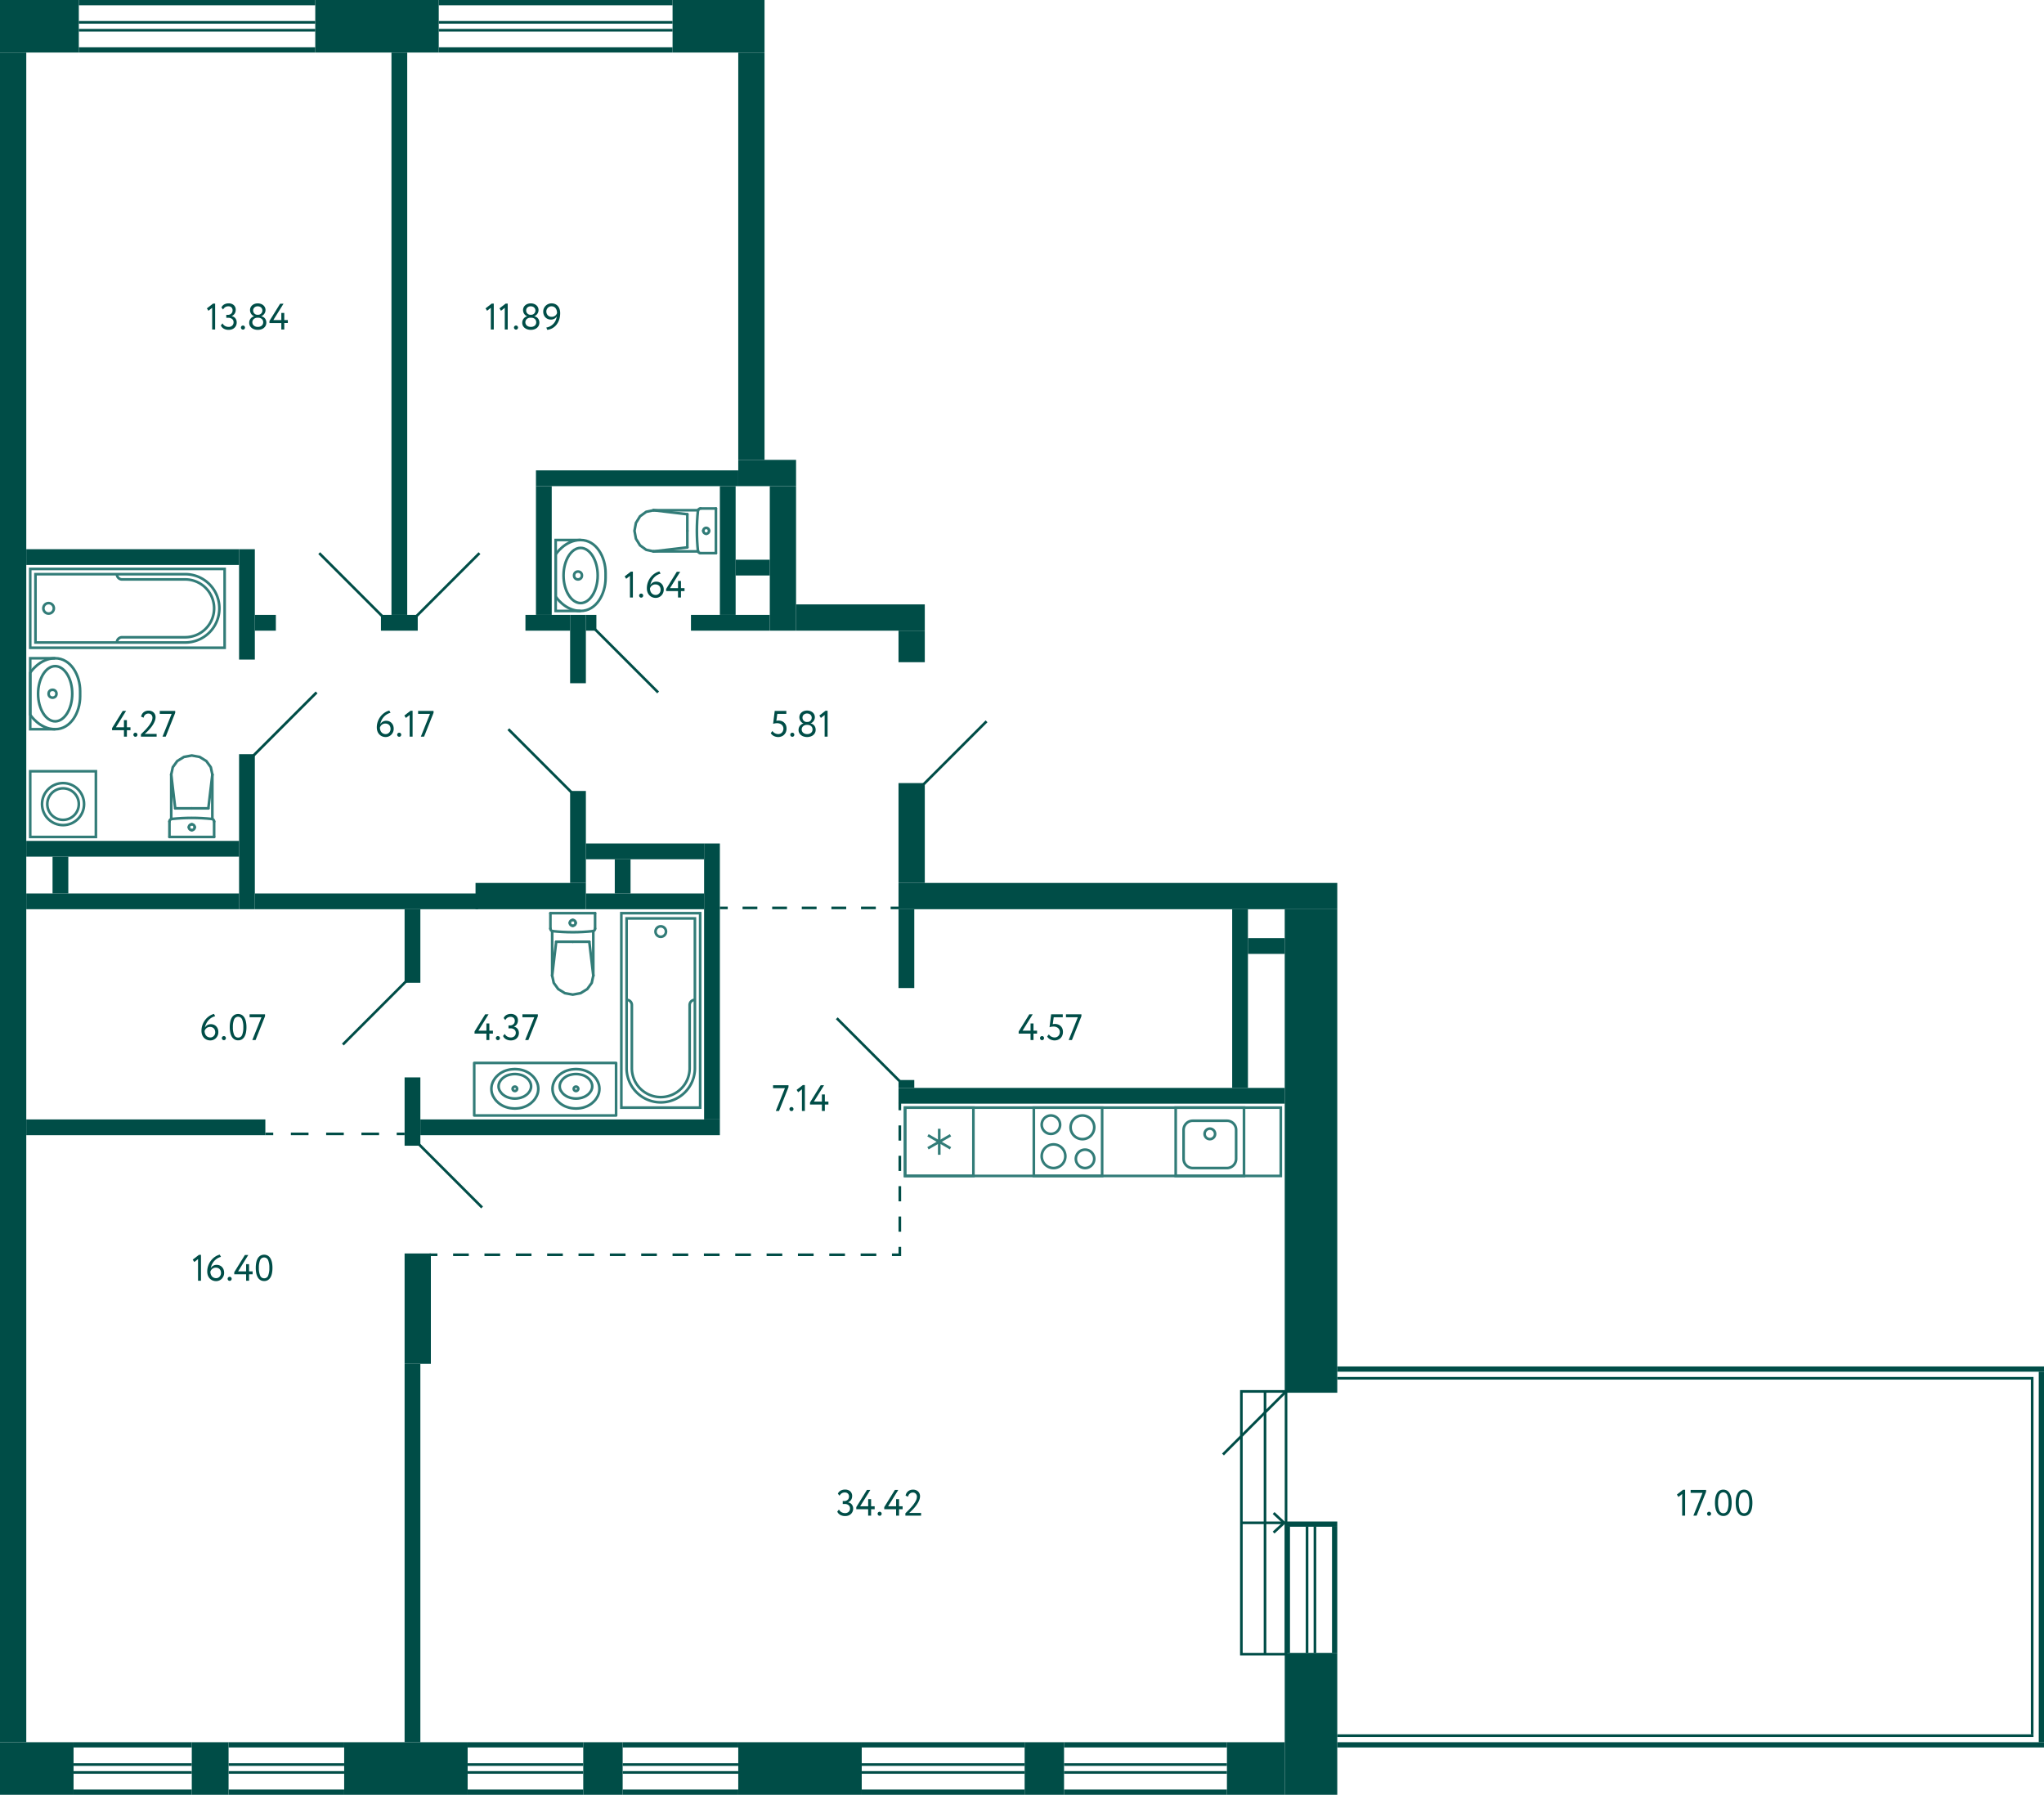 <svg xmlns="http://www.w3.org/2000/svg" width="778" height="683" viewBox="0 0 778 683">
  <title>2_C-3_10fl_1</title>
  <g id="Слой_2" data-name="Слой 2">
    <g id="_2_C-3_10fl_1" data-name="2_C-3_10fl_1">
      <g id="sant">
        <g>
          <polyline points="21 250.5 11.5 250.5 11.5 277.5 21 277.5" fill="none" stroke="#327c78" stroke-miterlimit="10"/>
          <path d="M30.5,265v-2c0-6-3.5-12.5-9.5-12.5s-9.5,5.5-9.5,5.5v16s3.5,5.5,9.5,5.5S30.5,271,30.5,265Z" fill="none" stroke="#327c78" stroke-miterlimit="10"/>
          <path d="M21,254c3.252,0,6,4.579,6,10s-2.748,10-6,10-6-4.579-6-10,2.748-10,6-10m0-1c-3.866,0-7,4.925-7,11s3.134,11,7,11,7-4.925,7-11-3.134-11-7-11Z" fill="#327c78"/>
          <circle cx="20" cy="264" r="1.5" fill="none" stroke="#327c78" stroke-miterlimit="10"/>
        </g>
        <g>
          <polyline points="221 205.5 211.5 205.5 211.5 232.5 221 232.5" fill="none" stroke="#327c78" stroke-miterlimit="10"/>
          <path d="M230.5,220v-2c0-6-3.5-12.5-9.5-12.5s-9.5,5.5-9.5,5.5v16s3.5,5.5,9.5,5.5S230.5,226,230.5,220Z" fill="none" stroke="#327c78" stroke-miterlimit="10"/>
          <path d="M221,209c3.252,0,6,4.579,6,10s-2.748,10-6,10-6-4.579-6-10,2.748-10,6-10m0-1c-3.866,0-7,4.925-7,11s3.134,11,7,11,7-4.925,7-11-3.134-11-7-11Z" fill="#327c78"/>
          <circle cx="220" cy="219" r="1.5" fill="none" stroke="#327c78" stroke-miterlimit="10"/>
        </g>
        <g>
          <line x1="73" y1="307.617" x2="79.303" y2="307.617" fill="none" stroke="#327c78" stroke-linecap="round" stroke-linejoin="round"/>
          <line x1="81.5" y1="318.5" x2="81.5" y2="312.635" fill="none" stroke="#327c78" stroke-linecap="round" stroke-linejoin="round"/>
          <polyline points="80.826 294.729 80.231 291.963 78.534 289.617 75.995 288.05 73 287.5 70.005 288.05 67.466 289.617 65.769 291.963 65.174 294.729" fill="none" stroke="#327c78" stroke-linecap="round" stroke-linejoin="round"/>
          <line x1="64.5" y1="318.5" x2="64.5" y2="312.635" fill="none" stroke="#327c78" stroke-linecap="round" stroke-linejoin="round"/>
          <polyline points="81.5 312.635 81.484 312.455 81.435 312.282 81.355 312.12 81.248 311.976 81.116 311.853 80.964 311.756 80.797 311.689 80.621 311.653" fill="none" stroke="#327c78" stroke-linecap="round" stroke-linejoin="round"/>
          <line x1="65.174" y1="311.698" x2="65.174" y2="294.729" fill="none" stroke="#327c78" stroke-linecap="round" stroke-linejoin="round"/>
          <polyline points="80.621 311.653 78.721 311.478 76.818 311.353 74.912 311.277 73.004 311.252 71.097 311.277 69.191 311.352 67.288 311.477 65.388 311.652" fill="none" stroke="#327c78" stroke-linecap="round" stroke-linejoin="round"/>
          <line x1="80.826" y1="294.75" x2="79.303" y2="307.617" fill="none" stroke="#327c78" stroke-linecap="round" stroke-linejoin="round"/>
          <line x1="65.174" y1="294.75" x2="66.697" y2="307.617" fill="none" stroke="#327c78" stroke-linecap="round" stroke-linejoin="round"/>
          <line x1="73" y1="307.617" x2="66.697" y2="307.617" fill="none" stroke="#327c78" stroke-linecap="round" stroke-linejoin="round"/>
          <line x1="80.826" y1="311.689" x2="80.826" y2="294.729" fill="none" stroke="#327c78" stroke-linecap="round" stroke-linejoin="round"/>
          <polyline points="65.388 311.652 65.21 311.687 65.042 311.753 64.888 311.85 64.755 311.972 64.646 312.117 64.566 312.28 64.517 312.454 64.5 312.635" fill="none" stroke="#327c78" stroke-linecap="round" stroke-linejoin="round"/>
          <line x1="81.5" y1="318.5" x2="64.5" y2="318.5" fill="none" stroke="#327c78" stroke-linecap="round" stroke-linejoin="round"/>
          <path d="M73,313.691a1.113,1.113,0,0,0-1.118,1.108" fill="none" stroke="#327c78" stroke-linecap="round" stroke-linejoin="round"/>
          <path d="M74.118,314.8A1.113,1.113,0,0,0,73,313.691" fill="none" stroke="#327c78" stroke-linecap="round" stroke-linejoin="round"/>
          <path d="M73,315.906a1.112,1.112,0,0,0,1.118-1.107" fill="none" stroke="#327c78" stroke-linecap="round" stroke-linejoin="round"/>
          <path d="M71.882,314.8A1.112,1.112,0,0,0,73,315.906" fill="none" stroke="#327c78" stroke-linecap="round" stroke-linejoin="round"/>
        </g>
        <g>
          <line x1="261.617" y1="202" x2="261.617" y2="195.697" fill="none" stroke="#327c78" stroke-linecap="round" stroke-linejoin="round"/>
          <line x1="272.5" y1="193.5" x2="266.635" y2="193.5" fill="none" stroke="#327c78" stroke-linecap="round" stroke-linejoin="round"/>
          <polyline points="248.729 194.174 245.963 194.769 243.617 196.466 242.05 199.005 241.5 202 242.05 204.995 243.617 207.534 245.963 209.231 248.729 209.826" fill="none" stroke="#327c78" stroke-linecap="round" stroke-linejoin="round"/>
          <line x1="272.5" y1="210.5" x2="266.635" y2="210.5" fill="none" stroke="#327c78" stroke-linecap="round" stroke-linejoin="round"/>
          <polyline points="266.635 193.5 266.455 193.516 266.282 193.565 266.12 193.645 265.976 193.752 265.853 193.884 265.756 194.036 265.689 194.203 265.653 194.379" fill="none" stroke="#327c78" stroke-linecap="round" stroke-linejoin="round"/>
          <line x1="265.698" y1="209.826" x2="248.729" y2="209.826" fill="none" stroke="#327c78" stroke-linecap="round" stroke-linejoin="round"/>
          <polyline points="265.653 194.379 265.478 196.279 265.353 198.182 265.278 200.088 265.252 201.996 265.277 203.903 265.352 205.809 265.477 207.712 265.652 209.612" fill="none" stroke="#327c78" stroke-linecap="round" stroke-linejoin="round"/>
          <line x1="248.75" y1="194.174" x2="261.617" y2="195.697" fill="none" stroke="#327c78" stroke-linecap="round" stroke-linejoin="round"/>
          <line x1="248.75" y1="209.826" x2="261.617" y2="208.303" fill="none" stroke="#327c78" stroke-linecap="round" stroke-linejoin="round"/>
          <line x1="261.617" y1="202" x2="261.617" y2="208.303" fill="none" stroke="#327c78" stroke-linecap="round" stroke-linejoin="round"/>
          <line x1="265.689" y1="194.174" x2="248.729" y2="194.174" fill="none" stroke="#327c78" stroke-linecap="round" stroke-linejoin="round"/>
          <polyline points="265.652 209.612 265.687 209.79 265.753 209.958 265.85 210.112 265.972 210.245 266.117 210.354 266.28 210.434 266.454 210.483 266.635 210.5" fill="none" stroke="#327c78" stroke-linecap="round" stroke-linejoin="round"/>
          <line x1="272.5" y1="193.5" x2="272.5" y2="210.5" fill="none" stroke="#327c78" stroke-linecap="round" stroke-linejoin="round"/>
          <path d="M267.691,202a1.113,1.113,0,0,0,1.108,1.118" fill="none" stroke="#327c78" stroke-linecap="round" stroke-linejoin="round"/>
          <path d="M268.8,200.882A1.113,1.113,0,0,0,267.691,202" fill="none" stroke="#327c78" stroke-linecap="round" stroke-linejoin="round"/>
          <path d="M269.906,202a1.112,1.112,0,0,0-1.107-1.118" fill="none" stroke="#327c78" stroke-linecap="round" stroke-linejoin="round"/>
          <path d="M268.8,203.118A1.112,1.112,0,0,0,269.906,202" fill="none" stroke="#327c78" stroke-linecap="round" stroke-linejoin="round"/>
        </g>
        <g>
          <line x1="218" y1="358.383" x2="211.697" y2="358.383" fill="none" stroke="#327c78" stroke-linecap="round" stroke-linejoin="round"/>
          <line x1="209.5" y1="347.5" x2="209.5" y2="353.365" fill="none" stroke="#327c78" stroke-linecap="round" stroke-linejoin="round"/>
          <polyline points="210.174 371.271 210.769 374.037 212.466 376.383 215.005 377.95 218 378.5 220.995 377.95 223.534 376.383 225.231 374.037 225.827 371.271" fill="none" stroke="#327c78" stroke-linecap="round" stroke-linejoin="round"/>
          <line x1="226.5" y1="347.5" x2="226.5" y2="353.365" fill="none" stroke="#327c78" stroke-linecap="round" stroke-linejoin="round"/>
          <polyline points="209.5 353.365 209.516 353.545 209.565 353.718 209.645 353.88 209.752 354.024 209.884 354.147 210.036 354.244 210.203 354.311 210.379 354.347" fill="none" stroke="#327c78" stroke-linecap="round" stroke-linejoin="round"/>
          <line x1="225.826" y1="354.302" x2="225.827" y2="371.271" fill="none" stroke="#327c78" stroke-linecap="round" stroke-linejoin="round"/>
          <polyline points="210.379 354.347 212.279 354.522 214.182 354.647 216.088 354.722 217.996 354.748 219.903 354.723 221.809 354.648 223.712 354.523 225.612 354.348" fill="none" stroke="#327c78" stroke-linecap="round" stroke-linejoin="round"/>
          <line x1="210.174" y1="371.25" x2="211.697" y2="358.383" fill="none" stroke="#327c78" stroke-linecap="round" stroke-linejoin="round"/>
          <line x1="225.827" y1="371.25" x2="224.303" y2="358.383" fill="none" stroke="#327c78" stroke-linecap="round" stroke-linejoin="round"/>
          <line x1="218" y1="358.383" x2="224.303" y2="358.383" fill="none" stroke="#327c78" stroke-linecap="round" stroke-linejoin="round"/>
          <line x1="210.174" y1="354.311" x2="210.174" y2="371.271" fill="none" stroke="#327c78" stroke-linecap="round" stroke-linejoin="round"/>
          <polyline points="225.612 354.348 225.79 354.313 225.958 354.247 226.112 354.15 226.245 354.028 226.354 353.883 226.434 353.72 226.483 353.546 226.5 353.365" fill="none" stroke="#327c78" stroke-linecap="round" stroke-linejoin="round"/>
          <line x1="209.5" y1="347.5" x2="226.5" y2="347.5" fill="none" stroke="#327c78" stroke-linecap="round" stroke-linejoin="round"/>
          <path d="M218,352.309a1.113,1.113,0,0,0,1.118-1.108" fill="none" stroke="#327c78" stroke-linecap="round" stroke-linejoin="round"/>
          <path d="M216.882,351.2A1.113,1.113,0,0,0,218,352.309" fill="none" stroke="#327c78" stroke-linecap="round" stroke-linejoin="round"/>
          <path d="M218,350.094a1.112,1.112,0,0,0-1.118,1.107" fill="none" stroke="#327c78" stroke-linecap="round" stroke-linejoin="round"/>
          <path d="M219.118,351.2A1.112,1.112,0,0,0,218,350.094" fill="none" stroke="#327c78" stroke-linecap="round" stroke-linejoin="round"/>
        </g>
        <g>
          <rect x="11.5" y="293.5" width="25" height="25" transform="translate(-282 330) rotate(-90)" fill="none" stroke="#327c78" stroke-miterlimit="10"/>
          <circle cx="24" cy="306" r="8" fill="none" stroke="#327c78" stroke-miterlimit="10"/>
          <circle cx="24" cy="306" r="6" fill="none" stroke="#327c78" stroke-miterlimit="10"/>
        </g>
        <g>
          <circle cx="18.5" cy="231.5" r="2" fill="none" stroke="#327c78" stroke-miterlimit="10"/>
          <path d="M44.5,218.5a1.959,1.959,0,0,0,2,2h24a11,11,0,0,1,11,11h0a11,11,0,0,1-11,11h-24a1.959,1.959,0,0,0-2,2" fill="none" stroke="#327c78" stroke-miterlimit="10"/>
          <rect x="33.5" y="194.5" width="30" height="74" transform="translate(280 183) rotate(90)" fill="none" stroke="#327c78" stroke-miterlimit="10"/>
          <path d="M48.5,196.5h0a13,13,0,0,1,13,13v57a0,0,0,0,1,0,0h-26a0,0,0,0,1,0,0v-57A13,13,0,0,1,48.5,196.5Z" transform="translate(280 183) rotate(90)" fill="none" stroke="#327c78" stroke-miterlimit="10"/>
        </g>
        <g>
          <circle cx="251.5" cy="354.5" r="2" fill="none" stroke="#327c78" stroke-miterlimit="10"/>
          <path d="M264.5,380.5a1.959,1.959,0,0,0-2,2v24a11,11,0,0,1-11,11h0a11,11,0,0,1-11-11v-24a1.959,1.959,0,0,0-2-2" fill="none" stroke="#327c78" stroke-miterlimit="10"/>
          <rect x="236.5" y="347.5" width="30" height="74" transform="translate(503 769) rotate(-180)" fill="none" stroke="#327c78" stroke-miterlimit="10"/>
          <path d="M251.5,349.5h0a13,13,0,0,1,13,13v57a0,0,0,0,1,0,0h-26a0,0,0,0,1,0,0v-57A13,13,0,0,1,251.5,349.5Z" transform="translate(503 769) rotate(-180)" fill="none" stroke="#327c78" stroke-miterlimit="10"/>
        </g>
        <g>
          <rect x="180.5" y="404.5" width="54" height="20" fill="none" stroke="#327c78" stroke-linecap="round" stroke-linejoin="round"/>
          <polyline points="210.951 417.13 211.349 417.83 211.794 418.483 212.333 419.089 212.918 419.626 212.918 419.649 213.55 420.139 214.252 420.582 214.978 420.956 215.751 421.259 216.594 421.516 217.484 421.702 218.35 421.795 219.24 421.842 220.129 421.795 220.996 421.702 221.885 421.516 222.728 421.259 222.705 421.259 223.477 420.956 224.203 420.582 224.906 420.139 225.538 419.649 225.538 419.626 226.123 419.089 226.662 418.483 227.107 417.83 227.505 417.13 227.505 417.153 227.786 416.477 227.996 415.8 228.113 415.077 228.16 414.354 228.113 413.631 227.996 412.907 227.786 412.231 227.505 411.554 227.107 410.855 226.662 410.201 226.123 409.595 225.538 409.058 225.538 409.035 224.906 408.545 224.203 408.102 223.477 407.729 222.705 407.425 222.728 407.425 221.885 407.169 220.996 406.982 220.129 406.889 219.24 406.842 218.35 406.889 217.484 406.982 216.594 407.169 215.751 407.425 214.978 407.729 214.253 408.102 213.55 408.545 212.918 409.035 212.918 409.058 212.333 409.595 211.794 410.201 211.349 410.855 210.951 411.554 210.67 412.231 210.459 412.907 210.342 413.631 210.296 414.354 210.342 415.077 210.459 415.8 210.67 416.477 210.951 417.153" fill="none" stroke="#327c78" stroke-linecap="round" stroke-linejoin="round"/>
          <polyline points="213.489 415.07 213.786 415.534 214.105 415.955 214.465 416.331 214.868 416.662 215.484 417.082 216.12 417.414 216.799 417.658 216.799 417.68 217.605 417.879 218.411 418.011 219.239 418.056 220.066 418.011 220.872 417.879 221.678 417.68 221.678 417.657 222.357 417.414 222.993 417.082 223.609 416.662 224.012 416.33 224.372 415.954 224.691 415.534 224.988 415.07 224.988 415.092 225.157 414.694 225.306 414.274 225.391 413.831 225.412 413.389 225.391 412.947 225.306 412.504 225.157 412.084 224.988 411.686 224.691 411.221 224.372 410.801 224.012 410.425 223.609 410.093 222.993 409.673 222.357 409.341 221.678 409.098 220.872 408.899 220.066 408.766 219.239 408.722 218.411 408.766 217.605 408.899 216.799 409.098 216.12 409.341 215.484 409.673 214.868 410.093 214.465 410.425 214.105 410.801 213.786 411.221 213.489 411.686 213.468 411.686 213.299 412.084 213.15 412.504 213.065 412.947 213.044 413.389 213.065 413.831 213.15 414.274 213.299 414.694 213.468 415.092" fill="none" stroke="#327c78" stroke-linecap="round" stroke-linejoin="round"/>
          <path d="M218.38,414.347l.021.209.086.188a.867.867,0,0,0,1.546-.084l.065-.209v-.209a.869.869,0,0,0-1.611-.292l-.086.188Z" fill="none" stroke="#327c78" stroke-linecap="round" stroke-linejoin="round"/>
          <polyline points="187.683 417.13 188.081 417.83 188.526 418.483 189.065 419.089 189.65 419.626 189.65 419.649 190.282 420.139 190.985 420.582 191.711 420.956 192.483 421.259 193.326 421.516 194.216 421.702 195.082 421.795 195.972 421.842 196.862 421.795 197.728 421.702 198.618 421.516 199.46 421.259 199.437 421.259 200.21 420.956 200.936 420.582 201.638 420.139 202.27 419.649 202.27 419.626 202.855 419.089 203.394 418.483 203.839 417.83 204.237 417.13 204.237 417.153 204.518 416.477 204.729 415.8 204.846 415.077 204.892 414.354 204.846 413.631 204.729 412.907 204.518 412.231 204.237 411.554 203.839 410.855 203.394 410.201 202.855 409.595 202.27 409.058 202.27 409.035 201.638 408.545 200.936 408.102 200.21 407.729 199.437 407.425 199.46 407.425 198.618 407.169 197.728 406.982 196.862 406.889 195.972 406.842 195.082 406.889 194.216 406.982 193.326 407.169 192.483 407.425 191.711 407.729 190.985 408.102 190.282 408.545 189.65 409.035 189.65 409.058 189.065 409.595 188.526 410.201 188.081 410.855 187.683 411.554 187.402 412.231 187.192 412.907 187.075 413.631 187.028 414.354 187.075 415.077 187.192 415.8 187.402 416.477 187.683 417.153" fill="none" stroke="#327c78" stroke-linecap="round" stroke-linejoin="round"/>
          <polyline points="190.222 415.07 190.519 415.534 190.837 415.954 191.198 416.33 191.601 416.662 192.216 417.082 192.852 417.414 193.531 417.657 193.531 417.68 194.337 417.879 195.143 418.011 195.971 418.056 196.798 418.011 197.604 417.879 198.41 417.68 198.41 417.657 199.089 417.414 199.726 417.082 200.341 416.662 200.744 416.33 201.105 415.954 201.423 415.534 201.72 415.07 201.72 415.092 201.889 414.694 202.038 414.274 202.123 413.831 202.144 413.389 202.123 412.947 202.038 412.504 201.889 412.084 201.72 411.686 201.423 411.221 201.105 410.801 200.744 410.425 200.341 410.093 199.726 409.673 199.089 409.341 198.41 409.098 197.604 408.899 196.798 408.766 195.971 408.722 195.143 408.766 194.337 408.899 193.531 409.098 192.852 409.341 192.216 409.673 191.601 410.093 191.198 410.425 190.837 410.801 190.519 411.221 190.222 411.686 190.2 411.686 190.031 412.084 189.882 412.504 189.797 412.947 189.776 413.389 189.797 413.831 189.882 414.274 190.031 414.694 190.2 415.092" fill="none" stroke="#327c78" stroke-linecap="round" stroke-linejoin="round"/>
          <path d="M195.112,414.347l.022.209.085.188a.867.867,0,0,0,1.546-.084l.065-.209v-.209a.87.87,0,0,0-1.611-.293l-.085.189Z" fill="none" stroke="#327c78" stroke-linecap="round" stroke-linejoin="round"/>
        </g>
        <g>
          <rect x="393.5" y="421.5" width="26" height="26" fill="none" stroke="#327c78" stroke-miterlimit="10"/>
          <path d="M400,425a3,3,0,1,1-3,3,3,3,0,0,1,3-3m0-1a4,4,0,1,0,4,4,4,4,0,0,0-4-4Z" fill="#327c78"/>
          <path d="M413,438a3,3,0,1,1-3,3,3,3,0,0,1,3-3m0-1a4,4,0,1,0,4,4,4,4,0,0,0-4-4Z" fill="#327c78"/>
          <path d="M401,436a4,4,0,1,1-4,4,4,4,0,0,1,4-4m0-1a5,5,0,1,0,5,5,5,5,0,0,0-5-5Z" fill="#327c78"/>
          <path d="M412,425a4,4,0,1,1-4,4,4,4,0,0,1,4-4m0-1a5,5,0,1,0,5,5,5,5,0,0,0-5-5Z" fill="#327c78"/>
        </g>
        <g>
          <rect x="447.5" y="421.5" width="26" height="26" transform="translate(921 869) rotate(180)" fill="none" stroke="#327c78" stroke-miterlimit="10"/>
          <path d="M467,427a3,3,0,0,1,3,3v11a3,3,0,0,1-3,3H454a3,3,0,0,1-3-3V430a3,3,0,0,1,3-3h13m0-1H454a4,4,0,0,0-4,4v11a4,4,0,0,0,4,4h13a4,4,0,0,0,4-4V430a4,4,0,0,0-4-4Z" fill="#327c78"/>
          <circle cx="460.5" cy="431.5" r="2" fill="none" stroke="#327c78" stroke-miterlimit="10"/>
        </g>
        <g>
          <rect x="344.5" y="421.5" width="26" height="26" fill="none" stroke="#327c78" stroke-miterlimit="10"/>
          <line x1="361.787" y1="432.025" x2="353.213" y2="436.975" fill="none" stroke="#327c78" stroke-miterlimit="10"/>
          <line x1="353.213" y1="432.025" x2="361.787" y2="436.975" fill="none" stroke="#327c78" stroke-miterlimit="10"/>
          <line x1="357.5" y1="439.45" x2="357.5" y2="429.55" fill="none" stroke="#327c78" stroke-miterlimit="10"/>
        </g>
        <rect x="344.5" y="421.5" width="143" height="26" fill="none" stroke="#327c78" stroke-miterlimit="10"/>
      </g>
      <g id="l">
        <line x1="250.5" y1="263.5" x2="226.5" y2="239.5" fill="none" stroke="#004d47" stroke-miterlimit="10"/>
        <line x1="342.5" y1="411.5" x2="318.5" y2="387.5" fill="none" stroke="#004d47" stroke-miterlimit="10"/>
        <line x1="217.5" y1="301.5" x2="193.5" y2="277.5" fill="none" stroke="#004d47" stroke-miterlimit="10"/>
        <line x1="183.5" y1="459.5" x2="159.5" y2="435.5" fill="none" stroke="#004d47" stroke-miterlimit="10"/>
        <line x1="145.5" y1="234.5" x2="121.5" y2="210.5" fill="none" stroke="#004d47" stroke-miterlimit="10"/>
        <line x1="120.5" y1="263.5" x2="96.5" y2="287.5" fill="none" stroke="#004d47" stroke-miterlimit="10"/>
        <line x1="182.5" y1="210.5" x2="158.5" y2="234.5" fill="none" stroke="#004d47" stroke-miterlimit="10"/>
        <line x1="154.5" y1="373.5" x2="130.5" y2="397.5" fill="none" stroke="#004d47" stroke-miterlimit="10"/>
        <line x1="351.5" y1="298.5" x2="375.5" y2="274.5" fill="none" stroke="#004d47" stroke-miterlimit="10"/>
        <g>
          <line x1="274" y1="345.5" x2="277" y2="345.5" fill="none" stroke="#004d47" stroke-miterlimit="10"/>
          <line x1="282.636" y1="345.5" x2="336.182" y2="345.5" fill="none" stroke="#004d47" stroke-miterlimit="10" stroke-dasharray="5.636 5.636"/>
          <line x1="339" y1="345.5" x2="342" y2="345.5" fill="none" stroke="#004d47" stroke-miterlimit="10"/>
        </g>
        <g>
          <line x1="101" y1="431.5" x2="104" y2="431.5" fill="none" stroke="#004d47" stroke-miterlimit="10"/>
          <line x1="110.714" y1="431.5" x2="147.643" y2="431.5" fill="none" stroke="#004d47" stroke-miterlimit="10" stroke-dasharray="6.714 6.714"/>
          <line x1="151" y1="431.5" x2="154" y2="431.5" fill="none" stroke="#004d47" stroke-miterlimit="10"/>
        </g>
        <g>
          <line x1="163.5" y1="477.5" x2="166.5" y2="477.5" fill="none" stroke="#004d47" stroke-miterlimit="10"/>
          <line x1="172.466" y1="477.5" x2="336.517" y2="477.5" fill="none" stroke="#004d47" stroke-miterlimit="10" stroke-dasharray="5.966 5.966"/>
          <polyline points="339.5 477.5 342.5 477.5 342.5 474.5" fill="none" stroke="#004d47" stroke-miterlimit="10"/>
          <line x1="342.5" y1="468.722" x2="342.5" y2="425.389" fill="none" stroke="#004d47" stroke-miterlimit="10" stroke-dasharray="5.778 5.778"/>
          <line x1="342.5" y1="422.5" x2="342.5" y2="419.5" fill="none" stroke="#004d47" stroke-miterlimit="10"/>
        </g>
        <rect x="472.5" y="529.5" width="17" height="100" fill="none" stroke="#004d47" stroke-miterlimit="10" stroke-width="1"/>
        <g>
          <line x1="488.415" y1="579.5" x2="472.5" y2="579.5" fill="none" stroke="#004d47" stroke-miterlimit="10" stroke-width="1"/>
          <polygon points="485.102 575.41 484.42 576.143 488.032 579.499 484.42 582.856 485.102 583.589 489.5 579.499 485.102 575.41" fill="#004d47"/>
        </g>
        <line x1="481.5" y1="529.5" x2="481.5" y2="629.5" fill="none" stroke="#004d47" stroke-miterlimit="10" stroke-width="1"/>
        <line x1="465.5" y1="553.5" x2="489.5" y2="529.5" fill="none" stroke="#004d47" stroke-miterlimit="10" stroke-width="1"/>
      </g>
      <g id="s">
        <rect x="-316.5" y="336.5" width="643" height="10" transform="translate(-336.5 346.5) rotate(-90)" fill="#004d47"/>
        <rect x="208.5" y="92.5" width="155" height="10" transform="translate(188.5 383.5) rotate(-90)" fill="#004d47"/>
        <rect x="270.5" y="207.5" width="55" height="10" transform="translate(85.5 510.5) rotate(-90)" fill="#004d47"/>
        <rect x="144.5" y="649.5" width="20" height="47" transform="translate(-518.5 827.5) rotate(-90)" fill="#004d47"/>
        <rect x="91" y="287" width="6" height="59" transform="translate(188 633) rotate(-180)" fill="#004d47"/>
        <rect x="91" y="209" width="6" height="42" transform="translate(188 460) rotate(-180)" fill="#004d47"/>
        <rect x="204" y="185" width="6" height="49" transform="translate(414 419) rotate(-180)" fill="#004d47"/>
        <rect x="274" y="185" width="6" height="49" transform="translate(554 419) rotate(-180)" fill="#004d47"/>
        <rect x="149" y="20" width="6" height="214" transform="translate(304 254) rotate(-180)" fill="#004d47"/>
        <rect x="108" y="642" width="2" height="44" transform="translate(773 555) rotate(90)" fill="#004d47"/>
        <rect x="108" y="660" width="2" height="44" transform="translate(791 573) rotate(90)" fill="#004d47"/>
        <rect x="108.5" y="649.5" width="1" height="44" transform="translate(780.5 562.5) rotate(90)" fill="#004d47"/>
        <rect x="108.5" y="652.5" width="1" height="44" transform="translate(783.5 565.5) rotate(90)" fill="#004d47"/>
        <rect x="70" y="666" width="20" height="14" transform="translate(-593 753) rotate(-90)" fill="#004d47"/>
        <rect x="49.5" y="641.5" width="2" height="45" transform="translate(714.5 613.5) rotate(90)" fill="#004d47"/>
        <rect x="49.5" y="659.5" width="2" height="45" transform="translate(732.5 631.5) rotate(90)" fill="#004d47"/>
        <rect x="50" y="649" width="1" height="45" transform="translate(722 621) rotate(90)" fill="#004d47"/>
        <rect x="50" y="652" width="1" height="45" transform="translate(725 624) rotate(90)" fill="#004d47"/>
        <rect x="4" y="659" width="20" height="28" transform="translate(-659 687) rotate(-90)" fill="#004d47"/>
        <rect x="74" y="-44" width="2" height="90" transform="translate(76 -74) rotate(90)" fill="#004d47"/>
        <rect x="74" y="-26" width="2" height="90" transform="translate(94 -56) rotate(90)" fill="#004d47"/>
        <rect x="74.5" y="-36.5" width="1" height="90" transform="translate(83.5 -66.5) rotate(90)" fill="#004d47"/>
        <rect x="74.5" y="-33.5" width="1" height="90" transform="translate(86.5 -63.5) rotate(90)" fill="#004d47"/>
        <rect x="210.5" y="-43.5" width="2" height="89" transform="translate(212.5 -210.5) rotate(90)" fill="#004d47"/>
        <rect x="210.5" y="-25.5" width="2" height="89" transform="translate(230.5 -192.5) rotate(90)" fill="#004d47"/>
        <rect x="211" y="-36" width="1" height="89" transform="translate(220 -203) rotate(90)" fill="#004d47"/>
        <rect x="211" y="-33" width="1" height="89" transform="translate(223 -200) rotate(90)" fill="#004d47"/>
        <rect x="5" y="-5" width="20" height="30" transform="translate(5 25) rotate(-90)" fill="#004d47"/>
        <rect x="133.5" y="-13.5" width="20" height="47" transform="translate(133.5 153.5) rotate(-90)" fill="#004d47"/>
        <rect x="263.5" y="-7.5" width="20" height="35" transform="translate(263.5 283.5) rotate(-90)" fill="#004d47"/>
        <rect x="10" y="340" width="81" height="6" transform="translate(101 686) rotate(-180)" fill="#004d47"/>
        <rect x="10" y="426" width="91" height="6" transform="translate(111 858) rotate(-180)" fill="#004d47"/>
        <rect x="160" y="426" width="114" height="6" transform="translate(434 858) rotate(-180)" fill="#004d47"/>
        <rect x="10" y="209" width="81" height="6" transform="translate(101 424) rotate(-180)" fill="#004d47"/>
        <rect x="97" y="234" width="8" height="6" transform="translate(202 474) rotate(-180)" fill="#004d47"/>
        <rect x="145" y="234" width="14" height="6" transform="translate(304 474) rotate(-180)" fill="#004d47"/>
        <rect x="204" y="179" width="77" height="6" transform="translate(485 364) rotate(-180)" fill="#004d47"/>
        <rect x="280" y="213" width="13" height="6" transform="translate(573 432) rotate(-180)" fill="#004d47"/>
        <rect x="10" y="320" width="81" height="6" fill="#004d47"/>
        <rect x="20" y="326" width="6" height="14" fill="#004d47"/>
        <rect x="85" y="588" width="144" height="6" transform="translate(748 434) rotate(90)" fill="#004d47"/>
        <rect x="144" y="420" width="26" height="6" transform="translate(580 266) rotate(90)" fill="#004d47"/>
        <rect x="143" y="357" width="28" height="6" transform="translate(517 203) rotate(90)" fill="#004d47"/>
        <rect x="207" y="244" width="26" height="6" transform="translate(467 27) rotate(90)" fill="#004d47"/>
        <rect x="202.5" y="315.5" width="35" height="6" transform="translate(538.5 98.5) rotate(90)" fill="#004d47"/>
        <rect x="197" y="320" width="10" height="42" transform="translate(-139 543) rotate(-90)" fill="#004d47"/>
        <rect x="136.5" y="300.5" width="6" height="85" transform="translate(-203.5 482.5) rotate(-90)" fill="#004d47"/>
        <rect x="322.5" y="210.5" width="10" height="49" transform="translate(92.5 562.5) rotate(-90)" fill="#004d47"/>
        <rect x="275" y="222" width="6" height="30" transform="translate(41 515) rotate(-90)" fill="#004d47"/>
        <rect x="222" y="235" width="6" height="4" transform="translate(-12 462) rotate(-90)" fill="#004d47"/>
        <rect x="205.5" y="228.5" width="6" height="17" transform="translate(-28.5 445.5) rotate(-90)" fill="#004d47"/>
        <rect x="412.5" y="343.5" width="6" height="147" transform="translate(-1.5 832.5) rotate(-90)" fill="#004d47"/>
        <rect x="281" y="175" width="22" height="10" fill="#004d47"/>
        <rect x="341" y="241" width="12" height="10" transform="translate(101 593) rotate(-90)" fill="#004d47"/>
        <rect x="328" y="312" width="38" height="10" transform="translate(30 664) rotate(-90)" fill="#004d47"/>
        <rect x="420.5" y="257.5" width="10" height="167" transform="translate(84.5 766.5) rotate(-90)" fill="#004d47"/>
        <rect x="407" y="428" width="184" height="20" transform="translate(61 937) rotate(-90)" fill="#004d47"/>
        <rect x="472" y="646" width="54" height="20" transform="translate(1155 157) rotate(90)" fill="#004d47"/>
        <rect x="281" y="663" width="47" height="20" fill="#004d47"/>
        <rect x="222" y="663" width="15" height="20" fill="#004d47"/>
        <rect x="468" y="662" width="20" height="22" transform="translate(-195 1151) rotate(-90)" fill="#004d47"/>
        <rect x="358" y="633" width="2" height="62" transform="translate(1023 305) rotate(90)" fill="#004d47"/>
        <rect x="358" y="651" width="2" height="62" transform="translate(1041 323) rotate(90)" fill="#004d47"/>
        <rect x="358.5" y="640.5" width="1" height="62" transform="translate(1030.5 312.5) rotate(90)" fill="#004d47"/>
        <rect x="358.5" y="643.5" width="1" height="62" transform="translate(1033.5 315.5) rotate(90)" fill="#004d47"/>
        <rect x="258" y="642" width="2" height="44" transform="translate(923 405) rotate(90)" fill="#004d47"/>
        <rect x="258" y="660" width="2" height="44" transform="translate(941 423) rotate(90)" fill="#004d47"/>
        <rect x="258.5" y="649.5" width="1" height="44" transform="translate(930.5 412.5) rotate(90)" fill="#004d47"/>
        <rect x="258.5" y="652.5" width="1" height="44" transform="translate(933.5 415.5) rotate(90)" fill="#004d47"/>
        <rect x="199" y="642" width="2" height="44" transform="translate(864 464) rotate(90)" fill="#004d47"/>
        <rect x="199" y="660" width="2" height="44" transform="translate(882 482) rotate(90)" fill="#004d47"/>
        <rect x="199.5" y="649.5" width="1" height="44" transform="translate(871.5 471.5) rotate(90)" fill="#004d47"/>
        <rect x="199.5" y="652.5" width="1" height="44" transform="translate(874.5 474.5) rotate(90)" fill="#004d47"/>
        <rect x="390" y="663" width="15" height="20" fill="#004d47"/>
        <rect x="435" y="633" width="2" height="62" transform="translate(1100 228) rotate(90)" fill="#004d47"/>
        <rect x="435" y="651" width="2" height="62" transform="translate(1118 246) rotate(90)" fill="#004d47"/>
        <rect x="435.5" y="640.5" width="1" height="62" transform="translate(1107.5 235.5) rotate(90)" fill="#004d47"/>
        <rect x="435.5" y="643.5" width="1" height="62" transform="translate(1110.5 238.5) rotate(90)" fill="#004d47"/>
        <rect x="138" y="493" width="42" height="10" transform="translate(-339 657) rotate(-90)" fill="#004d47"/>
        <rect x="218.5" y="370.5" width="105" height="6" transform="translate(-102.5 644.5) rotate(-90)" fill="#004d47"/>
        <rect x="242.5" y="320.5" width="6" height="45" transform="translate(-97.5 588.5) rotate(-90)" fill="#004d47"/>
        <rect x="242.5" y="301.5" width="6" height="45" transform="translate(-78.5 569.5) rotate(-90)" fill="#004d47"/>
        <rect x="230.5" y="330.5" width="13" height="6" transform="translate(-96.5 570.5) rotate(-90)" fill="#004d47"/>
        <rect x="438" y="377" width="68" height="6" transform="translate(92 852) rotate(-90)" fill="#004d47"/>
        <rect x="343.5" y="409.5" width="3" height="6" transform="translate(-67.5 757.5) rotate(-90)" fill="#004d47"/>
        <rect x="330" y="358" width="30" height="6" transform="translate(-16 706) rotate(-90)" fill="#004d47"/>
        <rect x="479" y="353" width="6" height="14" transform="translate(122 842) rotate(-90)" fill="#004d47"/>
        <rect x="776" y="522" width="2" height="141" fill="#004d47"/>
        <rect x="642.5" y="529.5" width="2" height="269" transform="translate(1307.5 20.5) rotate(90)" fill="#004d47"/>
        <rect x="641" y="528" width="1" height="265" transform="translate(1302 19) rotate(90)" fill="#004d47"/>
        <rect x="642.5" y="386.5" width="2" height="269" transform="translate(122.5 1164.5) rotate(-90)" fill="#004d47"/>
        <rect x="641" y="392" width="1" height="265" transform="translate(117 1166) rotate(-90)" fill="#004d47"/>
        <rect x="706" y="592" width="135" height="1" transform="translate(1366 -181) rotate(90)" fill="#004d47"/>
        <rect x="507" y="581" width="2" height="48" transform="translate(1016 1210) rotate(-180)" fill="#004d47"/>
        <rect x="489" y="581" width="2" height="48" transform="translate(980 1210) rotate(-180)" fill="#004d47"/>
        <rect x="500" y="581" width="1" height="48" transform="translate(1001 1210) rotate(-180)" fill="#004d47"/>
        <rect x="497" y="581" width="1" height="48" transform="translate(995 1210) rotate(-180)" fill="#004d47"/>
        <rect x="498" y="570" width="2" height="20" transform="translate(-81 1079) rotate(-90)" fill="#004d47"/>
      </g>
      <g id="t">
        <g>
          <g>
            <path d="M187.16,115.529h.784v9.857h-1.12V117.14l-1.428,1.12-.587-.91Z" fill="#004d47"/>
            <path d="M192.466,115.529h.784v9.857h-1.12V117.14l-1.428,1.12-.588-.91Z" fill="#004d47"/>
            <path d="M195.63,124.63a.731.731,0,0,1,.217-.512.762.762,0,0,1,.581-.23.69.69,0,0,1,.532.23.745.745,0,0,1,.21.512.815.815,0,0,1-.21.559.675.675,0,0,1-.532.239.744.744,0,0,1-.581-.239A.8.8,0,0,1,195.63,124.63Z" fill="#004d47"/>
            <path d="M202.042,125.525a4.276,4.276,0,0,1-1.253-.181,3.192,3.192,0,0,1-1.043-.532,2.611,2.611,0,0,1-.707-.84,2.36,2.36,0,0,1-.259-1.12,2.5,2.5,0,0,1,.511-1.582,2.538,2.538,0,0,1,1.337-.9v-.042a2.012,2.012,0,0,1-.6-.336,2.461,2.461,0,0,1-.818-1.2,2.6,2.6,0,0,1-.119-.783,2.378,2.378,0,0,1,.231-1.051,2.443,2.443,0,0,1,.63-.811,2.863,2.863,0,0,1,.931-.518,3.67,3.67,0,0,1,2.289,0,2.943,2.943,0,0,1,.945.518,2.359,2.359,0,0,1,.867,1.862,2.446,2.446,0,0,1-.426,1.364,2.419,2.419,0,0,1-1.183.945v.042a2.249,2.249,0,0,1,.756.274,2.284,2.284,0,0,1,.609.511,2.322,2.322,0,0,1,.406.72,2.678,2.678,0,0,1,.147.9,2.562,2.562,0,0,1-.259,1.169,2.66,2.66,0,0,1-.7.868,3.04,3.04,0,0,1-1.036.539A4.276,4.276,0,0,1,202.042,125.525Zm-.14-4.62a2.174,2.174,0,0,0-.742.126,1.907,1.907,0,0,0-.616.358,1.688,1.688,0,0,0-.42.552,1.6,1.6,0,0,0-.154.7,1.644,1.644,0,0,0,.154.707,1.623,1.623,0,0,0,.427.559,2.007,2.007,0,0,0,.651.364,2.463,2.463,0,0,0,.826.133,2.243,2.243,0,0,0,1.512-.482,1.609,1.609,0,0,0,.56-1.281,1.7,1.7,0,0,0-.154-.743,1.607,1.607,0,0,0-.413-.539,1.931,1.931,0,0,0-.6-.336,2.194,2.194,0,0,0-.721-.119Zm.322-1.12a1.465,1.465,0,0,0,.595-.126,1.638,1.638,0,0,0,.5-.343,1.6,1.6,0,0,0,.469-1.14,1.533,1.533,0,0,0-.147-.68,1.636,1.636,0,0,0-.385-.511,1.567,1.567,0,0,0-.567-.314,2.221,2.221,0,0,0-.679-.106,1.823,1.823,0,0,0-1.232.434,1.474,1.474,0,0,0-.5,1.177,1.589,1.589,0,0,0,.126.63,1.537,1.537,0,0,0,.35.51,1.739,1.739,0,0,0,.5.343,1.45,1.45,0,0,0,.6.126Z" fill="#004d47"/>
            <path d="M213.214,119.128a7.869,7.869,0,0,1-.378,2.513,6.273,6.273,0,0,1-1.036,1.946,5.24,5.24,0,0,1-3.487,1.938l-.377-.881A4.7,4.7,0,0,0,211.9,120.4a2.266,2.266,0,0,1-.854.882,2.583,2.583,0,0,1-1.358.336,2.972,2.972,0,0,1-1.183-.23,2.78,2.78,0,0,1-.924-.637,2.939,2.939,0,0,1-.6-.959,3.209,3.209,0,0,1-.217-1.184,3.037,3.037,0,0,1,.273-1.308,3.211,3.211,0,0,1,.714-.994,3.166,3.166,0,0,1,1-.637,3.036,3.036,0,0,1,1.134-.225,3.467,3.467,0,0,1,1.435.281,2.888,2.888,0,0,1,1.043.777,3.4,3.4,0,0,1,.637,1.169A4.693,4.693,0,0,1,213.214,119.128Zm-1.19,0a3.663,3.663,0,0,0-.126-.967,2.509,2.509,0,0,0-.385-.818,1.87,1.87,0,0,0-.665-.568,2.059,2.059,0,0,0-.952-.21,1.824,1.824,0,0,0-.763.162,2,2,0,0,0-.616.426,2.052,2.052,0,0,0-.413.623,1.874,1.874,0,0,0-.154.749,2.224,2.224,0,0,0,.133.771,2.042,2.042,0,0,0,.385.65,1.786,1.786,0,0,0,.63.455,2.1,2.1,0,0,0,.868.168,2.245,2.245,0,0,0,.777-.126,2.176,2.176,0,0,0,.6-.329,1.858,1.858,0,0,0,.426-.462A2.135,2.135,0,0,0,212.024,119.128Z" fill="#004d47"/>
          </g>
          <g>
            <path d="M240.106,217.529h.785v9.856h-1.12v-8.246l-1.428,1.12-.588-.91Z" fill="#004d47"/>
            <path d="M243.271,226.629a.729.729,0,0,1,.217-.511.759.759,0,0,1,.581-.231.689.689,0,0,1,.532.231.743.743,0,0,1,.211.511.82.82,0,0,1-.211.56.679.679,0,0,1-.532.238.747.747,0,0,1-.581-.238A.8.8,0,0,1,243.271,226.629Z" fill="#004d47"/>
            <path d="M246.211,223.913a6.614,6.614,0,0,1,.44-2.457,6.992,6.992,0,0,1,1.134-1.939,6.535,6.535,0,0,1,1.533-1.351,5.639,5.639,0,0,1,1.653-.721l.462.854a5.088,5.088,0,0,0-1.288.532,5.263,5.263,0,0,0-1.156.91,5.652,5.652,0,0,0-.91,1.274,5.716,5.716,0,0,0-.553,1.638,2.5,2.5,0,0,1,.862-.931,2.6,2.6,0,0,1,1.449-.371,2.831,2.831,0,0,1,1.112.217,2.629,2.629,0,0,1,.89.616,2.846,2.846,0,0,1,.588.952,3.449,3.449,0,0,1,.21,1.225,3.159,3.159,0,0,1-.939,2.3,2.971,2.971,0,0,1-.966.637,2.93,2.93,0,0,1-1.12.224,3.41,3.41,0,0,1-1.456-.294,3.222,3.222,0,0,1-1.063-.784,3.311,3.311,0,0,1-.658-1.148A4.256,4.256,0,0,1,246.211,223.913Zm1.189,0a3.186,3.186,0,0,0,.14.952,2.414,2.414,0,0,0,.413.791,1.989,1.989,0,0,0,.687.546,2.136,2.136,0,0,0,.959.2,1.691,1.691,0,0,0,.742-.161,1.914,1.914,0,0,0,.581-.427,1.986,1.986,0,0,0,.385-.623,2.061,2.061,0,0,0,.139-.749,2.507,2.507,0,0,0-.126-.8,1.772,1.772,0,0,0-.378-.651,1.82,1.82,0,0,0-.623-.434,2.149,2.149,0,0,0-.86-.161,2.042,2.042,0,0,0-.777.14,2.273,2.273,0,0,0-.6.357,2.037,2.037,0,0,0-.427.49A2.547,2.547,0,0,0,247.4,223.913Z" fill="#004d47"/>
            <path d="M258.068,224.935h-4.522v-.8l4.06-6.552H258.9l-3.878,6.23h3.051v-2.73h1.12v2.73h1.358v1.12h-1.358v2.45h-1.12Z" fill="#004d47"/>
          </g>
          <g>
            <path d="M81.1,115.529h.784v9.857H80.76V117.14l-1.428,1.12-.588-.91Z" fill="#004d47"/>
            <path d="M87.019,125.525a3.715,3.715,0,0,1-1.807-.426,2.643,2.643,0,0,1-1.161-1.253l.643-.8a2.414,2.414,0,0,0,.98,1.021,2.672,2.672,0,0,0,1.3.336,1.929,1.929,0,0,0,1.427-.5,1.707,1.707,0,0,0,.5-1.259,1.525,1.525,0,0,0-.559-1.253,2.214,2.214,0,0,0-1.443-.455h-.769v-1.121h.7a1.665,1.665,0,0,0,.63-.125,1.847,1.847,0,0,0,.547-.343,1.607,1.607,0,0,0,.378-.532,1.713,1.713,0,0,0,.139-.694,1.523,1.523,0,0,0-.42-1.14,1.6,1.6,0,0,0-1.175-.414,2.131,2.131,0,0,0-1.211.323,2.552,2.552,0,0,0-.806.895l-.63-.769a2.447,2.447,0,0,1,1.05-1.162,3.34,3.34,0,0,1,1.681-.407,2.836,2.836,0,0,1,1.966.659,2.312,2.312,0,0,1,.736,1.82,2.613,2.613,0,0,1-.386,1.414,2.413,2.413,0,0,1-1.141.937v.042a2.149,2.149,0,0,1,.812.287,2.214,2.214,0,0,1,.6.54,2.375,2.375,0,0,1,.371.713,2.694,2.694,0,0,1,.126.827,2.823,2.823,0,0,1-.239,1.182,2.671,2.671,0,0,1-.651.9,2.835,2.835,0,0,1-.973.566A3.65,3.65,0,0,1,87.019,125.525Z" fill="#004d47"/>
            <path d="M91.708,124.63a.731.731,0,0,1,.217-.512.762.762,0,0,1,.581-.23.69.69,0,0,1,.532.23.745.745,0,0,1,.21.512.815.815,0,0,1-.21.559.675.675,0,0,1-.532.239.744.744,0,0,1-.581-.239A.8.8,0,0,1,91.708,124.63Z" fill="#004d47"/>
            <path d="M98.12,125.525a4.276,4.276,0,0,1-1.253-.181,3.192,3.192,0,0,1-1.043-.532,2.611,2.611,0,0,1-.707-.84,2.36,2.36,0,0,1-.259-1.12,2.5,2.5,0,0,1,.511-1.582,2.538,2.538,0,0,1,1.337-.9v-.042a2,2,0,0,1-.6-.336,2.454,2.454,0,0,1-.819-1.2,2.6,2.6,0,0,1-.119-.783,2.378,2.378,0,0,1,.231-1.051,2.443,2.443,0,0,1,.63-.811,2.873,2.873,0,0,1,.931-.518,3.67,3.67,0,0,1,2.289,0,2.943,2.943,0,0,1,.945.518,2.364,2.364,0,0,1,.868,1.862,2.448,2.448,0,0,1-.427,1.364,2.419,2.419,0,0,1-1.183.945v.042a2.293,2.293,0,0,1,1.365.785,2.322,2.322,0,0,1,.406.72,2.678,2.678,0,0,1,.147.9,2.562,2.562,0,0,1-.259,1.169,2.647,2.647,0,0,1-.7.868,3.031,3.031,0,0,1-1.036.539A4.266,4.266,0,0,1,98.12,125.525Zm-.14-4.62a2.174,2.174,0,0,0-.742.126,1.907,1.907,0,0,0-.616.358,1.688,1.688,0,0,0-.42.552,1.616,1.616,0,0,0-.154.7,1.659,1.659,0,0,0,.154.707,1.623,1.623,0,0,0,.427.559,2.017,2.017,0,0,0,.651.364,2.467,2.467,0,0,0,.826.133,2.243,2.243,0,0,0,1.512-.482,1.609,1.609,0,0,0,.56-1.281,1.7,1.7,0,0,0-.154-.743,1.607,1.607,0,0,0-.413-.539,1.931,1.931,0,0,0-.6-.336,2.194,2.194,0,0,0-.721-.119Zm.322-1.12a1.465,1.465,0,0,0,.595-.126,1.638,1.638,0,0,0,.5-.343,1.6,1.6,0,0,0,.469-1.14,1.533,1.533,0,0,0-.147-.68,1.636,1.636,0,0,0-.385-.511,1.567,1.567,0,0,0-.567-.314,2.221,2.221,0,0,0-.679-.106A1.823,1.823,0,0,0,96.86,117a1.474,1.474,0,0,0-.5,1.177,1.589,1.589,0,0,0,.126.63,1.552,1.552,0,0,0,.35.51,1.739,1.739,0,0,0,.5.343,1.45,1.45,0,0,0,.6.126Z" fill="#004d47"/>
            <path d="M107.079,122.936h-4.521v-.8l4.059-6.552h1.288l-3.878,6.229h3.052v-2.729h1.12v2.729h1.359v1.121H108.2v2.45h-1.12Z" fill="#004d47"/>
          </g>
          <g>
            <path d="M143.42,276.863a6.615,6.615,0,0,1,.441-2.457A7.021,7.021,0,0,1,145,272.467a6.515,6.515,0,0,1,1.533-1.351,5.63,5.63,0,0,1,1.652-.72l.462.854a5.078,5.078,0,0,0-1.288.531,5.264,5.264,0,0,0-1.155.91,5.609,5.609,0,0,0-1.463,2.913,2.489,2.489,0,0,1,.861-.932,2.6,2.6,0,0,1,1.449-.371,2.815,2.815,0,0,1,1.113.218,2.622,2.622,0,0,1,.889.615,2.83,2.83,0,0,1,.588.952,3.429,3.429,0,0,1,.21,1.226,3.159,3.159,0,0,1-.938,2.3,2.96,2.96,0,0,1-.966.637,2.913,2.913,0,0,1-1.12.225,3.422,3.422,0,0,1-1.456-.294,3.229,3.229,0,0,1-1.064-.785,3.322,3.322,0,0,1-.658-1.147A4.285,4.285,0,0,1,143.42,276.863Zm1.19,0a3.181,3.181,0,0,0,.14.952,2.4,2.4,0,0,0,.413.791,1.973,1.973,0,0,0,.686.546,2.142,2.142,0,0,0,.959.2,1.684,1.684,0,0,0,.742-.161,1.887,1.887,0,0,0,.581-.426,1.991,1.991,0,0,0,.385-.623,2.045,2.045,0,0,0,.14-.749,2.5,2.5,0,0,0-.126-.8,1.768,1.768,0,0,0-.378-.652,1.848,1.848,0,0,0-.623-.434,2.151,2.151,0,0,0-.861-.16,2.05,2.05,0,0,0-.777.139,2.285,2.285,0,0,0-.6.358,1.993,1.993,0,0,0-.427.489A2.572,2.572,0,0,0,144.61,276.863Z" fill="#004d47"/>
            <path d="M151.176,279.58a.733.733,0,0,1,.217-.512.763.763,0,0,1,.581-.231.692.692,0,0,1,.532.231.746.746,0,0,1,.21.512.821.821,0,0,1-.21.56.681.681,0,0,1-.532.237.749.749,0,0,1-.581-.237A.8.8,0,0,1,151.176,279.58Z" fill="#004d47"/>
            <path d="M156.258,270.479h.784v9.856h-1.12v-8.246l-1.428,1.12-.588-.91Z" fill="#004d47"/>
            <path d="M159.142,270.536h5.879v.728l-3.611,9.071h-1.232l3.486-8.68h-4.522Z" fill="#004d47"/>
          </g>
          <g>
            <path d="M76.686,392.313a6.622,6.622,0,0,1,.441-2.457,7.015,7.015,0,0,1,1.134-1.938,6.478,6.478,0,0,1,1.533-1.352,5.651,5.651,0,0,1,1.651-.72l.462.853a5.194,5.194,0,0,0-2.442,1.443A5.611,5.611,0,0,0,78,391.054a2.475,2.475,0,0,1,.86-.931,2.6,2.6,0,0,1,1.45-.371,2.815,2.815,0,0,1,1.113.217,2.6,2.6,0,0,1,.888.615,2.819,2.819,0,0,1,.588.953,3.4,3.4,0,0,1,.21,1.225,3.184,3.184,0,0,1-.258,1.308,3.22,3.22,0,0,1-.679.994,2.954,2.954,0,0,1-.966.637,2.9,2.9,0,0,1-1.12.225,3.407,3.407,0,0,1-1.456-.294,3.23,3.23,0,0,1-1.065-.784,3.338,3.338,0,0,1-.658-1.149A4.269,4.269,0,0,1,76.686,392.313Zm1.19,0a3.161,3.161,0,0,0,.14.953,2.4,2.4,0,0,0,.413.791,1.984,1.984,0,0,0,.685.546,2.158,2.158,0,0,0,.959.2,1.7,1.7,0,0,0,.742-.161,1.894,1.894,0,0,0,.581-.427,1.961,1.961,0,0,0,.385-.623,2.026,2.026,0,0,0,.141-.749,2.5,2.5,0,0,0-.126-.8,1.768,1.768,0,0,0-.378-.652,1.832,1.832,0,0,0-.623-.433,2.14,2.14,0,0,0-.861-.161,2.075,2.075,0,0,0-.778.139,2.279,2.279,0,0,0-.6.358,1.959,1.959,0,0,0-.427.49A2.565,2.565,0,0,0,77.876,392.313Z" fill="#004d47"/>
            <path d="M84.441,395.029a.734.734,0,0,1,.217-.51.761.761,0,0,1,.581-.232.687.687,0,0,1,.532.232.744.744,0,0,1,.21.51.82.82,0,0,1-.21.561.679.679,0,0,1-.532.238.752.752,0,0,1-.581-.238A.808.808,0,0,1,84.441,395.029Z" fill="#004d47"/>
            <path d="M87.451,390.886a10.359,10.359,0,0,1,.183-2.023,5.03,5.03,0,0,1,.573-1.582,2.966,2.966,0,0,1,.994-1.037,2.936,2.936,0,0,1,2.857,0,2.9,2.9,0,0,1,.986,1.037,5.263,5.263,0,0,1,.574,1.582,10.037,10.037,0,0,1,.19,2.023,10.469,10.469,0,0,1-.183,2.03,5.069,5.069,0,0,1-.566,1.582,2.932,2.932,0,0,1-.981,1.029,2.64,2.64,0,0,1-1.421.37,2.709,2.709,0,0,1-1.434-.37,2.924,2.924,0,0,1-1-1.029,5.049,5.049,0,0,1-.581-1.582A10.144,10.144,0,0,1,87.451,390.886Zm1.191,0a7.107,7.107,0,0,0,.482,2.932,1.6,1.6,0,0,0,1.533,1.03,1.546,1.546,0,0,0,1.512-1.03,7.577,7.577,0,0,0,.448-2.932,7.367,7.367,0,0,0-.462-2.933,1.646,1.646,0,0,0-3.058.014A7.489,7.489,0,0,0,88.642,390.886Z" fill="#004d47"/>
            <path d="M95,385.986h5.88v.728l-3.611,9.071H96.033l3.487-8.68H95Z" fill="#004d47"/>
          </g>
          <g>
            <path d="M185.141,393.336h-4.522v-.8l4.06-6.552h1.288l-3.878,6.231h3.052v-2.731h1.12v2.731h1.358v1.119h-1.358v2.45h-1.12Z" fill="#004d47"/>
            <path d="M188.739,395.03a.728.728,0,0,1,.217-.51.756.756,0,0,1,.581-.232.686.686,0,0,1,.532.232.742.742,0,0,1,.21.51.822.822,0,0,1-.21.561.681.681,0,0,1-.532.237.749.749,0,0,1-.581-.237A.805.805,0,0,1,188.739,395.03Z" fill="#004d47"/>
            <path d="M194.437,395.927a3.711,3.711,0,0,1-1.806-.428,2.631,2.631,0,0,1-1.162-1.253l.644-.8a2.413,2.413,0,0,0,.98,1.023,2.69,2.69,0,0,0,1.3.336,1.931,1.931,0,0,0,1.428-.5,1.712,1.712,0,0,0,.5-1.261,1.53,1.53,0,0,0-.56-1.253,2.215,2.215,0,0,0-1.442-.455h-.77v-1.119h.7a1.63,1.63,0,0,0,.63-.127,1.815,1.815,0,0,0,.546-.343,1.563,1.563,0,0,0,.378-.532,1.691,1.691,0,0,0,.14-.692,1.528,1.528,0,0,0-.42-1.142,1.607,1.607,0,0,0-1.176-.412,2.143,2.143,0,0,0-1.211.321,2.557,2.557,0,0,0-.805.9l-.63-.771a2.447,2.447,0,0,1,1.05-1.162,3.338,3.338,0,0,1,1.68-.405,2.838,2.838,0,0,1,1.967.657,2.319,2.319,0,0,1,.735,1.82,2.607,2.607,0,0,1-.385,1.414,2.416,2.416,0,0,1-1.141.939v.042a2.115,2.115,0,0,1,.812.287,2.2,2.2,0,0,1,.595.538,2.374,2.374,0,0,1,.371.715,2.676,2.676,0,0,1,.126.825,2.836,2.836,0,0,1-.238,1.184,2.683,2.683,0,0,1-.651.9,2.822,2.822,0,0,1-.973.567A3.656,3.656,0,0,1,194.437,395.927Z" fill="#004d47"/>
            <path d="M198.847,385.986h5.88v.729l-3.612,9.071h-1.232l3.486-8.68h-4.522Z" fill="#004d47"/>
          </g>
          <g>
            <path d="M294.243,412.985h5.88v.728l-3.612,9.072h-1.232l3.486-8.68h-4.522Z" fill="#004d47"/>
            <path d="M300.487,422.029a.73.73,0,0,1,.217-.511.758.758,0,0,1,.581-.231.685.685,0,0,1,.531.231.741.741,0,0,1,.211.511.818.818,0,0,1-.211.561.677.677,0,0,1-.531.237.748.748,0,0,1-.581-.237A.805.805,0,0,1,300.487,422.029Z" fill="#004d47"/>
            <path d="M305.568,412.93h.785v9.855h-1.121v-8.246l-1.427,1.12-.588-.91Z" fill="#004d47"/>
            <path d="M312.834,420.335h-4.521v-.8l4.06-6.552h1.288l-3.878,6.23h3.051v-2.73h1.121v2.73h1.358v1.12h-1.358v2.45h-1.121Z" fill="#004d47"/>
          </g>
          <g>
            <path d="M392.253,393.336h-4.522v-.8l4.06-6.551h1.288l-3.878,6.23h3.052v-2.73h1.12v2.73h1.358v1.12h-1.358v2.449h-1.12Z" fill="#004d47"/>
            <path d="M395.851,395.029a.73.73,0,0,1,.217-.51.758.758,0,0,1,.581-.232.69.69,0,0,1,.532.232.744.744,0,0,1,.21.51.82.82,0,0,1-.21.561.682.682,0,0,1-.532.238.749.749,0,0,1-.581-.238A.8.8,0,0,1,395.851,395.029Z" fill="#004d47"/>
            <path d="M400.093,385.986h4.424v1.119h-3.444l-.364,2.647a2.883,2.883,0,0,1,.364-.07,3.119,3.119,0,0,1,.42-.028,3.564,3.564,0,0,1,1.239.209,2.752,2.752,0,0,1,1.624,1.569,3.273,3.273,0,0,1,.231,1.259,3.5,3.5,0,0,1-.252,1.359,2.942,2.942,0,0,1-1.715,1.659,3.469,3.469,0,0,1-1.225.217,3.733,3.733,0,0,1-1.582-.364,3,3,0,0,1-.693-.462,2.75,2.75,0,0,1-.539-.659l.644-.826a2.326,2.326,0,0,0,.98.89,2.763,2.763,0,0,0,1.218.3,2,2,0,0,0,.784-.154,1.859,1.859,0,0,0,.623-.427,2.068,2.068,0,0,0,.413-.659,2.227,2.227,0,0,0,.154-.832,2.032,2.032,0,0,0-.168-.82,1.861,1.861,0,0,0-.476-.657,2.311,2.311,0,0,0-.749-.435,2.87,2.87,0,0,0-.987-.16,5.04,5.04,0,0,0-.875.076,3.45,3.45,0,0,0-.665.176Z" fill="#004d47"/>
            <path d="M405.735,385.986h5.88v.728L408,395.785h-1.232l3.486-8.68h-4.522Z" fill="#004d47"/>
          </g>
          <g>
            <path d="M321.654,576.926a3.711,3.711,0,0,1-1.806-.428,2.636,2.636,0,0,1-1.162-1.253l.644-.8a2.411,2.411,0,0,0,.98,1.022,2.676,2.676,0,0,0,1.3.336,1.931,1.931,0,0,0,1.428-.5,1.71,1.71,0,0,0,.5-1.26,1.53,1.53,0,0,0-.56-1.253,2.211,2.211,0,0,0-1.442-.455h-.77v-1.12h.7a1.632,1.632,0,0,0,.63-.126,1.835,1.835,0,0,0,.546-.343,1.573,1.573,0,0,0,.378-.532,1.691,1.691,0,0,0,.14-.692,1.528,1.528,0,0,0-.42-1.142,1.611,1.611,0,0,0-1.176-.413,2.133,2.133,0,0,0-1.211.322,2.557,2.557,0,0,0-.805.9l-.63-.771a2.442,2.442,0,0,1,1.05-1.162,3.338,3.338,0,0,1,1.68-.4,2.838,2.838,0,0,1,1.967.657,2.317,2.317,0,0,1,.735,1.82,2.61,2.61,0,0,1-.385,1.414,2.416,2.416,0,0,1-1.141.939v.041a2.132,2.132,0,0,1,.812.287,2.19,2.19,0,0,1,.6.539,2.374,2.374,0,0,1,.371.715,2.676,2.676,0,0,1,.126.825,2.847,2.847,0,0,1-.238,1.183,2.677,2.677,0,0,1-.651.9,2.831,2.831,0,0,1-.973.567A3.682,3.682,0,0,1,321.654,576.926Z" fill="#004d47"/>
            <path d="M330.445,574.335h-4.522v-.8l4.06-6.552h1.288l-3.877,6.23h3.051v-2.73h1.12v2.73h1.358v1.12h-1.358v2.45h-1.12Z" fill="#004d47"/>
            <path d="M334.044,576.029a.73.73,0,0,1,.217-.511.758.758,0,0,1,.581-.231.689.689,0,0,1,.532.231.744.744,0,0,1,.21.511.822.822,0,0,1-.21.561.681.681,0,0,1-.532.237.748.748,0,0,1-.581-.237A.805.805,0,0,1,334.044,576.029Z" fill="#004d47"/>
            <path d="M341.085,574.335h-4.522v-.8l4.061-6.552h1.288l-3.878,6.23h3.051v-2.73h1.121v2.73h1.357v1.12h-1.357v2.45h-1.121Z" fill="#004d47"/>
            <path d="M344.613,575.875q.6-.588,1.358-1.352a20.072,20.072,0,0,0,1.428-1.6,11.253,11.253,0,0,0,1.134-1.7,3.492,3.492,0,0,0,.463-1.646,1.659,1.659,0,0,0-.4-1.12,1.49,1.49,0,0,0-1.2-.462,1.758,1.758,0,0,0-1.091.385,1.862,1.862,0,0,0-.659,1.183l-.952-.392a2.616,2.616,0,0,1,.344-.973,2.64,2.64,0,0,1,1.469-1.169,3.168,3.168,0,0,1,.988-.154,2.989,2.989,0,0,1,1.19.217,2.538,2.538,0,0,1,.839.567,2.245,2.245,0,0,1,.5.791,2.624,2.624,0,0,1,.162.9,4.009,4.009,0,0,1-.252,1.378,7.7,7.7,0,0,1-.644,1.344,10.836,10.836,0,0,1-.869,1.239q-.476.588-.938,1.072t-.839.832c-.252.234-.444.406-.575.518h4.522v1.05h-5.978Z" fill="#004d47"/>
          </g>
          <g>
            <path d="M640.619,566.93h.784v9.855h-1.12v-8.246l-1.428,1.12-.587-.91Z" fill="#004d47"/>
            <path d="M643.5,566.985h5.88v.728l-3.612,9.072H644.54l3.485-8.68H643.5Z" fill="#004d47"/>
            <path d="M649.748,576.029a.729.729,0,0,1,.216-.511.761.761,0,0,1,.581-.231.686.686,0,0,1,.532.231.745.745,0,0,1,.211.511.823.823,0,0,1-.211.561.678.678,0,0,1-.532.237.751.751,0,0,1-.581-.237A.8.8,0,0,1,649.748,576.029Z" fill="#004d47"/>
            <path d="M652.757,571.885a10.447,10.447,0,0,1,.182-2.023,5.055,5.055,0,0,1,.574-1.582,2.954,2.954,0,0,1,.994-1.036,2.934,2.934,0,0,1,2.856,0,2.893,2.893,0,0,1,.987,1.036,5.263,5.263,0,0,1,.574,1.582,10.047,10.047,0,0,1,.189,2.023,10.465,10.465,0,0,1-.182,2.03,5.026,5.026,0,0,1-.567,1.582,2.921,2.921,0,0,1-.98,1.029,2.634,2.634,0,0,1-1.421.37,2.708,2.708,0,0,1-1.435-.37,2.941,2.941,0,0,1-1-1.029,5.055,5.055,0,0,1-.581-1.582A10.14,10.14,0,0,1,652.757,571.885Zm1.19,0a7.093,7.093,0,0,0,.483,2.933,1.6,1.6,0,0,0,1.533,1.03,1.548,1.548,0,0,0,1.512-1.03,7.583,7.583,0,0,0,.448-2.933,7.37,7.37,0,0,0-.462-2.933,1.647,1.647,0,0,0-3.059.015A7.505,7.505,0,0,0,653.947,571.885Z" fill="#004d47"/>
            <path d="M660.653,571.885a10.447,10.447,0,0,1,.182-2.023,5.055,5.055,0,0,1,.574-1.582,2.954,2.954,0,0,1,.994-1.036,2.934,2.934,0,0,1,2.856,0,2.893,2.893,0,0,1,.987,1.036,5.263,5.263,0,0,1,.574,1.582,10.047,10.047,0,0,1,.189,2.023,10.465,10.465,0,0,1-.182,2.03,5.026,5.026,0,0,1-.567,1.582,2.921,2.921,0,0,1-.98,1.029,2.634,2.634,0,0,1-1.421.37,2.708,2.708,0,0,1-1.435-.37,2.941,2.941,0,0,1-1-1.029,5.055,5.055,0,0,1-.581-1.582A10.14,10.14,0,0,1,660.653,571.885Zm1.19,0a7.093,7.093,0,0,0,.483,2.933,1.6,1.6,0,0,0,1.533,1.03,1.548,1.548,0,0,0,1.512-1.03,7.583,7.583,0,0,0,.448-2.933,7.37,7.37,0,0,0-.462-2.933,1.647,1.647,0,0,0-3.059.015A7.505,7.505,0,0,0,661.843,571.885Z" fill="#004d47"/>
          </g>
          <g>
            <path d="M294.88,270.536H299.3v1.119H295.86L295.5,274.3a2.883,2.883,0,0,1,.364-.07,3.29,3.29,0,0,1,.42-.027,3.518,3.518,0,0,1,1.239.21,2.763,2.763,0,0,1,.98.608,2.817,2.817,0,0,1,.644.959,3.282,3.282,0,0,1,.231,1.26,3.491,3.491,0,0,1-.252,1.359,2.936,2.936,0,0,1-1.715,1.658,3.466,3.466,0,0,1-1.225.218,3.614,3.614,0,0,1-.8-.092,3.557,3.557,0,0,1-.784-.273,2.971,2.971,0,0,1-.693-.462,2.707,2.707,0,0,1-.539-.658l.644-.825a2.336,2.336,0,0,0,.98.889,2.764,2.764,0,0,0,1.218.3,2,2,0,0,0,.784-.153,1.833,1.833,0,0,0,.623-.428,2.046,2.046,0,0,0,.413-.658,2.23,2.23,0,0,0,.154-.832,2.029,2.029,0,0,0-.168-.82,1.861,1.861,0,0,0-.476-.657,2.309,2.309,0,0,0-.749-.434,2.846,2.846,0,0,0-.987-.162,4.852,4.852,0,0,0-.875.078,3.4,3.4,0,0,0-.665.174Z" fill="#004d47"/>
            <path d="M300.8,279.58a.733.733,0,0,1,.217-.512.761.761,0,0,1,.581-.231.689.689,0,0,1,.531.231.748.748,0,0,1,.211.512.822.822,0,0,1-.211.56.677.677,0,0,1-.531.237.748.748,0,0,1-.581-.237A.8.8,0,0,1,300.8,279.58Z" fill="#004d47"/>
            <path d="M307.213,280.476a4.243,4.243,0,0,1-1.253-.183,3.173,3.173,0,0,1-1.043-.532,2.6,2.6,0,0,1-.707-.84,2.363,2.363,0,0,1-.258-1.12,2.508,2.508,0,0,1,.51-1.582,2.545,2.545,0,0,1,1.337-.9v-.042a2,2,0,0,1-.6-.336,2.5,2.5,0,0,1-.489-.525,2.448,2.448,0,0,1-.33-.679,2.6,2.6,0,0,1-.119-.783,2.365,2.365,0,0,1,.232-1.051,2.434,2.434,0,0,1,.63-.812,2.885,2.885,0,0,1,.93-.517,3.69,3.69,0,0,1,2.289,0,2.954,2.954,0,0,1,.946.517,2.4,2.4,0,0,1,.636.812,2.365,2.365,0,0,1,.231,1.051,2.516,2.516,0,0,1-1.61,2.31v.042a2.226,2.226,0,0,1,.756.273,2.287,2.287,0,0,1,.61.51,2.336,2.336,0,0,1,.405.721,2.656,2.656,0,0,1,.147.9,2.556,2.556,0,0,1-.258,1.169,2.632,2.632,0,0,1-.7.868,3.013,3.013,0,0,1-1.036.539A4.234,4.234,0,0,1,307.213,280.476Zm-.139-4.621a2.166,2.166,0,0,0-.742.126,1.946,1.946,0,0,0-.617.357,1.71,1.71,0,0,0-.42.554,1.6,1.6,0,0,0-.153.7,1.655,1.655,0,0,0,.153.707,1.62,1.62,0,0,0,.428.56,2.046,2.046,0,0,0,.651.365,2.484,2.484,0,0,0,.826.132,2.239,2.239,0,0,0,1.511-.482,1.611,1.611,0,0,0,.56-1.282,1.706,1.706,0,0,0-.153-.741,1.587,1.587,0,0,0-.413-.539,1.892,1.892,0,0,0-.6-.336,2.175,2.175,0,0,0-.722-.12Zm.322-1.12a1.469,1.469,0,0,0,.595-.126,1.652,1.652,0,0,0,.5-.342,1.619,1.619,0,0,0,.342-.512,1.575,1.575,0,0,0,.126-.63,1.518,1.518,0,0,0-.147-.679,1.632,1.632,0,0,0-.384-.51,1.556,1.556,0,0,0-.567-.315,2.2,2.2,0,0,0-.679-.1,1.823,1.823,0,0,0-1.232.433,1.474,1.474,0,0,0-.5,1.176,1.575,1.575,0,0,0,.126.63,1.557,1.557,0,0,0,.349.512,1.774,1.774,0,0,0,.5.342,1.447,1.447,0,0,0,.6.126Z" fill="#004d47"/>
            <path d="M314.213,270.479H315v9.856h-1.121v-8.246l-1.427,1.12-.588-.91Z" fill="#004d47"/>
          </g>
          <g>
            <path d="M47.176,277.885H42.653v-.8l4.061-6.552H48l-3.878,6.231h3.052v-2.731H48.3v2.731h1.357v1.119H48.3v2.45h-1.12Z" fill="#004d47"/>
            <path d="M50.773,279.579a.736.736,0,0,1,.217-.511.761.761,0,0,1,.581-.231.689.689,0,0,1,.533.231.749.749,0,0,1,.209.511.827.827,0,0,1-.209.561.681.681,0,0,1-.533.237.751.751,0,0,1-.581-.237A.811.811,0,0,1,50.773,279.579Z" fill="#004d47"/>
            <path d="M53.644,279.425q.6-.588,1.357-1.351a20.476,20.476,0,0,0,1.429-1.6,11.32,11.32,0,0,0,1.133-1.7,3.49,3.49,0,0,0,.462-1.646,1.651,1.651,0,0,0-.4-1.12,1.494,1.494,0,0,0-1.2-.462,1.764,1.764,0,0,0-1.092.385,1.857,1.857,0,0,0-.658,1.183l-.952-.392a2.6,2.6,0,0,1,.342-.973,2.647,2.647,0,0,1,1.47-1.169,3.166,3.166,0,0,1,.987-.154,2.993,2.993,0,0,1,1.191.218,2.541,2.541,0,0,1,.84.566,2.265,2.265,0,0,1,.5.791,2.646,2.646,0,0,1,.161.9,4.015,4.015,0,0,1-.252,1.379,7.666,7.666,0,0,1-.645,1.344,10.619,10.619,0,0,1-.868,1.239q-.476.588-.937,1.072c-.309.321-.588.6-.84.833s-.444.405-.574.517h4.521v1.05H53.644Z" fill="#004d47"/>
            <path d="M60.812,270.535h5.879v.729l-3.612,9.071H61.848l3.485-8.68H60.812Z" fill="#004d47"/>
          </g>
          <g>
            <path d="M75.72,477.529H76.5v9.856h-1.12v-8.246l-1.428,1.12-.588-.91Z" fill="#004d47"/>
            <path d="M78.884,483.912a6.618,6.618,0,0,1,.441-2.457,7,7,0,0,1,1.134-1.938,6.515,6.515,0,0,1,1.533-1.351,5.634,5.634,0,0,1,1.652-.721l.461.854a5.093,5.093,0,0,0-1.288.531,5.288,5.288,0,0,0-1.154.91,5.627,5.627,0,0,0-.91,1.275,5.69,5.69,0,0,0-.553,1.637,2.483,2.483,0,0,1,.861-.93,2.6,2.6,0,0,1,1.449-.371,2.832,2.832,0,0,1,1.113.217,2.625,2.625,0,0,1,.889.616,2.82,2.82,0,0,1,.588.952,3.419,3.419,0,0,1,.21,1.225,3.176,3.176,0,0,1-.259,1.309,3.232,3.232,0,0,1-.679.994,2.992,2.992,0,0,1-.966.637,2.934,2.934,0,0,1-1.12.224,3.392,3.392,0,0,1-1.456-.295,3.21,3.21,0,0,1-1.064-.783,3.345,3.345,0,0,1-.659-1.148A4.284,4.284,0,0,1,78.884,483.912Zm1.19,0a3.161,3.161,0,0,0,.14.953,2.4,2.4,0,0,0,.413.791,1.962,1.962,0,0,0,.686.545,2.124,2.124,0,0,0,.958.2,1.688,1.688,0,0,0,.743-.16,1.877,1.877,0,0,0,.581-.428,1.926,1.926,0,0,0,.384-.623,2.017,2.017,0,0,0,.141-.748,2.509,2.509,0,0,0-.126-.8,1.776,1.776,0,0,0-.378-.65,1.82,1.82,0,0,0-.623-.434,2.157,2.157,0,0,0-.861-.162,2.036,2.036,0,0,0-.778.141,2.277,2.277,0,0,0-.6.357,2,2,0,0,0-.427.49A2.541,2.541,0,0,0,80.074,483.912Z" fill="#004d47"/>
            <path d="M86.64,486.629a.734.734,0,0,1,.216-.512.764.764,0,0,1,.582-.23.691.691,0,0,1,.532.23.749.749,0,0,1,.21.512.824.824,0,0,1-.21.56.679.679,0,0,1-.532.238.749.749,0,0,1-.582-.238A.806.806,0,0,1,86.64,486.629Z" fill="#004d47"/>
            <path d="M93.681,484.935H89.159v-.8l4.06-6.552h1.288l-3.878,6.229h3.052v-2.729H94.8v2.729h1.358v1.121H94.8v2.45h-1.12Z" fill="#004d47"/>
            <path d="M97.35,482.484a10.44,10.44,0,0,1,.181-2.022,5.021,5.021,0,0,1,.574-1.582,2.948,2.948,0,0,1,.995-1.036,2.932,2.932,0,0,1,2.855,0,2.893,2.893,0,0,1,.987,1.036,5.253,5.253,0,0,1,.575,1.582,10.04,10.04,0,0,1,.188,2.022,10.476,10.476,0,0,1-.182,2.031,5.035,5.035,0,0,1-.567,1.582,2.936,2.936,0,0,1-.979,1.029,2.641,2.641,0,0,1-1.421.37,2.709,2.709,0,0,1-1.436-.37,2.949,2.949,0,0,1-1-1.029,5.064,5.064,0,0,1-.581-1.582A10.153,10.153,0,0,1,97.35,482.484Zm1.189,0a7.1,7.1,0,0,0,.483,2.934,1.6,1.6,0,0,0,1.534,1.029,1.545,1.545,0,0,0,1.511-1.029,7.586,7.586,0,0,0,.449-2.934,7.4,7.4,0,0,0-.462-2.932,1.648,1.648,0,0,0-3.06.014A7.509,7.509,0,0,0,98.539,482.484Z" fill="#004d47"/>
          </g>
        </g>
      </g>
    </g>
  </g>
</svg>
